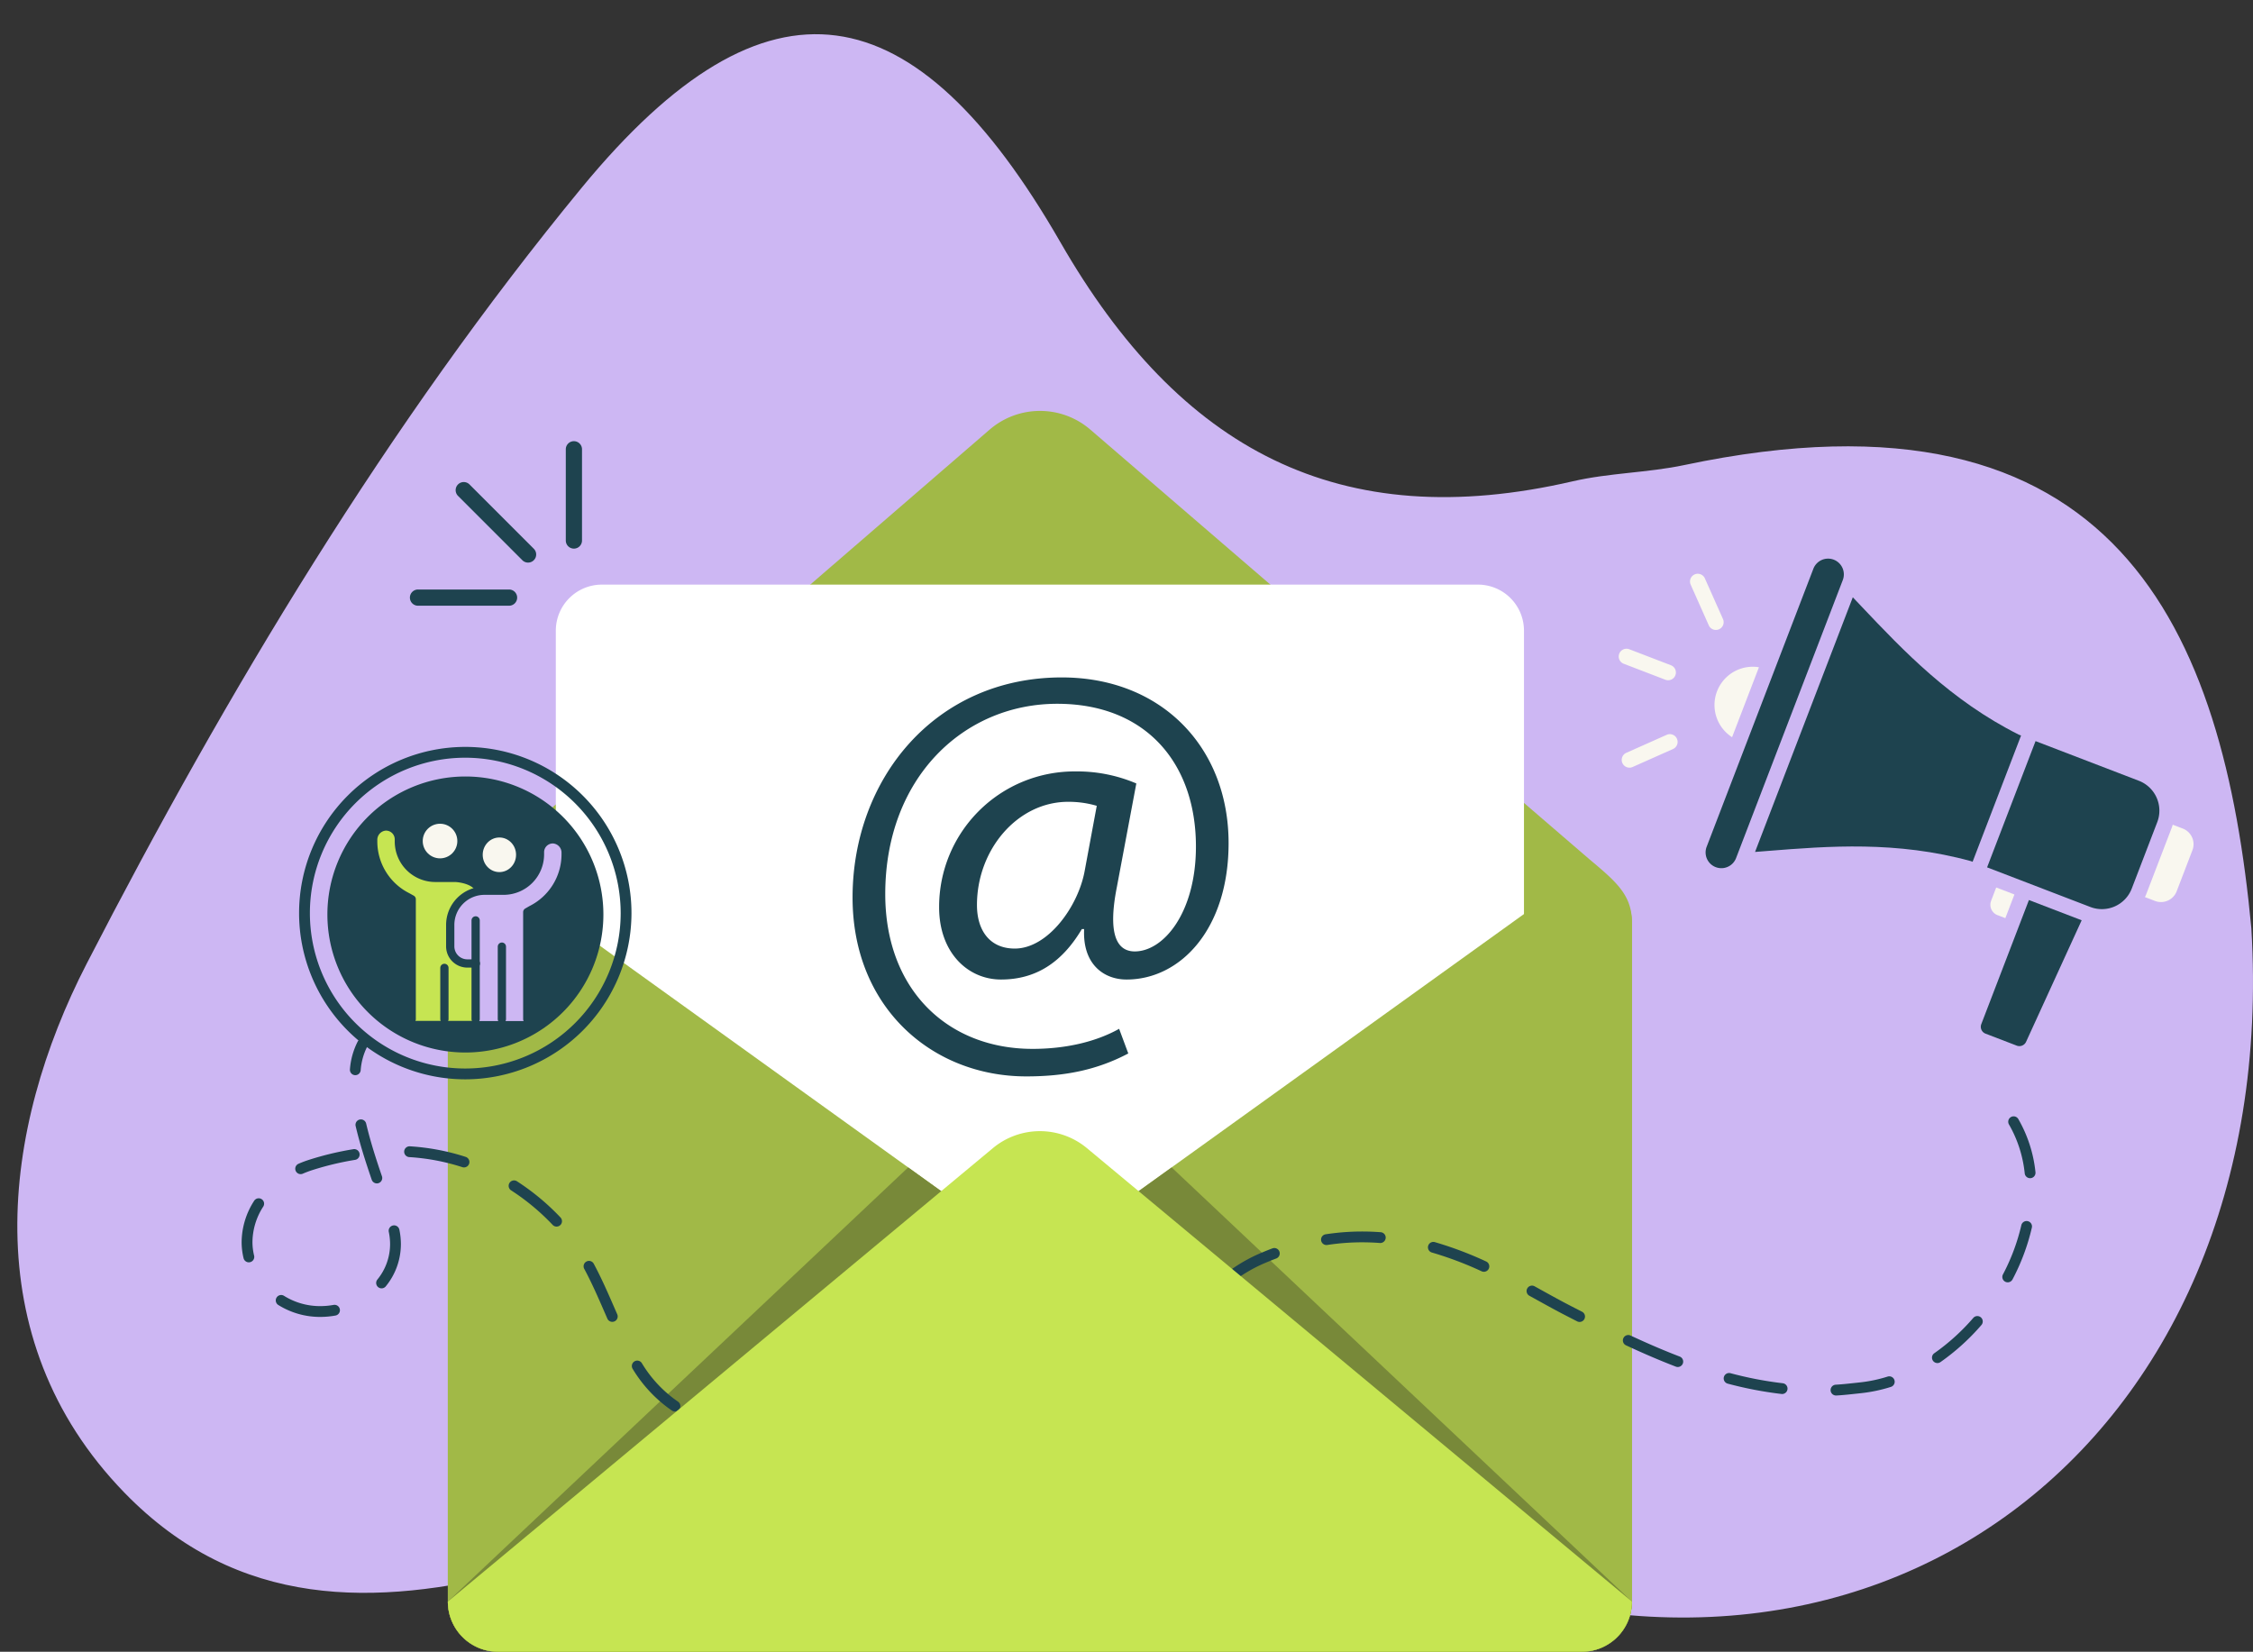 <svg xmlns="http://www.w3.org/2000/svg" xmlns:xlink="http://www.w3.org/1999/xlink" width="545.581" height="399.956" viewBox="0 0 545.581 399.956">
  <rect x="0" y="0" width="545.581" height="399.956" fill="#333333" stroke="none"/>
  <defs>
    <clipPath id="clip-path">
      <rect id="Rectangle_1692" data-name="Rectangle 1692" width="146.634" height="93.975" fill="#1e434f"/>
    </clipPath>
  </defs>
  <g id="Group_6165" data-name="Group 6165" transform="translate(-1007.418 -2165.243)">
    <path id="Path_1044" data-name="Path 1044" d="M540.987,216.535c7.539,124.992-93.38,201.682-208.034,151.095C297.8,352.119,259.667,341.191,220.9,344.64c-61.855,5.5-139.9,65.217-194.97,8.516C-10.5,315.649-3.717,264.866,16.776,225.1,50.738,159.185,89.741,94.212,136.7,37.135c44.99-54.687,80.725-47.878,115.888,13.247,28.908,50.252,67.514,70.977,124.111,57.874,8.808-2.039,18.076-2.048,26.937-3.919,105.067-22.184,130.6,40.335,137.353,112.2" transform="translate(1011.615 2173.522)" fill="#cdb7f3"/>
    <path id="Path_1045" data-name="Path 1045" d="M954.731,924.459H692.281a12.146,12.146,0,0,1-12.146-12.146v-164.4c0-6.708,4.925-10.661,9.092-13.881L811.314,628.548a18.682,18.682,0,0,1,24.4-.022L956.531,732.531c6.555,5.493,10.346,8.677,10.346,15.385v164.4a12.146,12.146,0,0,1-12.146,12.146" transform="translate(435.732 1640.74)" fill="#a1b947"/>
    <path id="Path_1046" data-name="Path 1046" d="M1067.406,1069.2H855.262a11.152,11.152,0,0,1-11.152-11.152V898.936a11.153,11.153,0,0,1,11.152-11.152h212.143a11.152,11.152,0,0,1,11.152,11.152v159.108a11.152,11.152,0,0,1-11.152,11.152" transform="translate(297.904 1419.019)" fill="#fff"/>
    <path id="Path_1047" data-name="Path 1047" d="M954.731,1521.464H692.281a12.146,12.146,0,0,1-12.146-12.146v-164.4q0-.21.007-.417c.288-8.524,10.121-13.179,17.045-8.2l126.318,90.817L949.824,1336.3c6.925-4.979,16.757-.323,17.045,8.2q.007.208.007.417v164.4a12.146,12.146,0,0,1-12.146,12.146" transform="translate(435.732 1043.736)" fill="#a1b947"/>
    <path id="Path_1052" data-name="Path 1052" d="M564.043,1212.58a33.417,33.417,0,1,1-33.417-33.417,33.417,33.417,0,0,1,33.417,33.417" transform="translate(589.49 1174.102)" fill="#1e434f"/>
    <path id="Path_1055" data-name="Path 1055" d="M494.455,1214.718a40.246,40.246,0,1,1,40.247-40.247,40.292,40.292,0,0,1-40.247,40.247m0-77.876a37.629,37.629,0,1,0,37.63,37.629,37.672,37.672,0,0,0-37.63-37.629" transform="translate(625.633 1211.875)" fill="#1e434f"/>
    <path id="Path_1056" data-name="Path 1056" d="M1361.559,1119.767c-7.634,4.025-15.408,5.552-24.708,5.552-22.764,0-42.059-16.657-42.059-43.308,0-28.594,19.849-53.3,50.665-53.3,24.152,0,40.393,16.935,40.393,40.115,0,20.821-11.66,33.036-24.708,33.036-5.552,0-10.688-3.748-10.272-12.215h-.555c-4.858,8.19-11.243,12.215-19.572,12.215-8.051,0-14.991-6.524-14.991-17.49a32.779,32.779,0,0,1,32.9-32.9,36.6,36.6,0,0,1,14.853,2.915l-4.72,25.124c-2.082,10.549-.416,15.408,4.164,15.547,7.079.139,14.991-9.3,14.991-25.4,0-20.127-12.076-34.563-33.591-34.563-22.626,0-41.642,17.906-41.642,46.084,0,23.181,15.13,37.478,35.674,37.478,7.912,0,15.269-1.666,20.96-4.858Zm-7.634-59.965a23.994,23.994,0,0,0-6.94-.971c-12.215,0-22.07,11.521-22.07,24.985,0,6.108,3.054,10.55,9.161,10.55,8.051,0,15.408-10.272,16.935-18.878Z" transform="translate(-80.918 1300.565)" fill="#1e434f"/>
    <path id="Path_1057" data-name="Path 1057" d="M954.731,1890.076H692.281a12.146,12.146,0,0,1-12.146-12.146L791.609,1772.8l31.9,22.933,31.9-22.933L966.876,1877.93a12.145,12.145,0,0,1-12.146,12.146" transform="translate(435.732 675.124)" fill="#788939"/>
    <g id="Group_5595" data-name="Group 5595" transform="translate(1065.945 2416.713)">
      <path id="Path_1058" data-name="Path 1058" d="M532.731,1585.946c-.041,0-.082,0-.124-.006a1.308,1.308,0,0,1-1.18-1.425,17.706,17.706,0,0,1,1.9-6.756,1.308,1.308,0,0,1,2.3,1.239,15.13,15.13,0,0,0-1.6,5.762,1.308,1.308,0,0,1-1.3,1.186" transform="translate(-505.214 -1577.07)" fill="#1e434f"/>
      <path id="Path_1059" data-name="Path 1059" d="M491.614,1775.718a49.409,49.409,0,0,1-7.35-.52,1.308,1.308,0,1,1,.391-2.587,46.856,46.856,0,0,0,6.958.491c1.93,0,3.99-.1,6.121-.3a1.308,1.308,0,1,1,.244,2.605c-2.212.207-4.354.313-6.365.313m19.494-2.514a1.309,1.309,0,0,1-.29-2.584c3.993-.911,8.322-2.094,12.866-3.516a1.308,1.308,0,1,1,.781,2.5c-4.61,1.443-9.006,2.643-13.066,3.57a1.323,1.323,0,0,1-.292.033m-39.128-2.589a1.3,1.3,0,0,1-.723-.219,32.717,32.717,0,0,1-9.511-10.1,1.308,1.308,0,0,1,2.213-1.4,30.162,30.162,0,0,0,8.746,9.315,1.309,1.309,0,0,1-.725,2.4m64.809-5.324a1.309,1.309,0,0,1-.456-2.535c3.955-1.469,8.148-3.122,12.462-4.913a1.308,1.308,0,1,1,1,2.417c-4.344,1.8-8.568,3.468-12.554,4.949a1.3,1.3,0,0,1-.455.082m-79.975-16.385a1.308,1.308,0,0,1-1.2-.784q-.338-.771-.674-1.546c-1.532-3.519-3.117-7.157-4.947-10.553a1.308,1.308,0,0,1,2.3-1.241c1.881,3.492,3.488,7.181,5.042,10.75q.336.772.672,1.541a1.308,1.308,0,0,1-1.2,1.833m-70.71-1.194a19.068,19.068,0,0,1-10.166-2.889,1.308,1.308,0,1,1,1.392-2.216,16.455,16.455,0,0,0,8.774,2.488,18.078,18.078,0,0,0,3.217-.292,1.308,1.308,0,1,1,.468,2.574,20.65,20.65,0,0,1-3.685.335m14.843-6.919a1.308,1.308,0,0,1-1.019-2.128,13.566,13.566,0,0,0,3.08-8.568,14.633,14.633,0,0,0-.314-2.979,1.308,1.308,0,0,1,2.562-.534,17.249,17.249,0,0,1,.369,3.514,16.157,16.157,0,0,1-3.658,10.208,1.306,1.306,0,0,1-1.02.488m-32.147-6.3a1.309,1.309,0,0,1-1.27-1,16.609,16.609,0,0,1-.47-3.926,18.607,18.607,0,0,1,3.012-9.948,1.308,1.308,0,1,1,2.209,1.4,16,16,0,0,0-2.6,8.545,13.982,13.982,0,0,0,.4,3.306,1.309,1.309,0,0,1-1.272,1.618m74.519-8.649a1.3,1.3,0,0,1-.949-.408,54.852,54.852,0,0,0-10.074-8.374,1.308,1.308,0,0,1,1.415-2.2,57.457,57.457,0,0,1,10.557,8.773,1.309,1.309,0,0,1-.949,2.209m-43.527-10.46a1.309,1.309,0,0,1-1.238-.885c-1.319-3.848-2.813-8.4-3.895-13a1.308,1.308,0,1,1,2.547-.6c1.056,4.491,2.525,8.968,3.823,12.756a1.31,1.31,0,0,1-1.238,1.733m-18.445-2.248a1.308,1.308,0,0,1-.523-2.508,27.081,27.081,0,0,1,2.624-.982,74.39,74.39,0,0,1,10.663-2.549,1.308,1.308,0,0,1,.413,2.584,71.748,71.748,0,0,0-10.287,2.459,24.583,24.583,0,0,0-2.369.886,1.3,1.3,0,0,1-.521.109m39.547-1.624a1.31,1.31,0,0,1-.405-.064,52.2,52.2,0,0,0-12.852-2.435,1.308,1.308,0,1,1,.165-2.612,54.819,54.819,0,0,1,13.5,2.558,1.308,1.308,0,0,1-.4,2.553" transform="translate(-367.061 -1680.3)" fill="#1e434f"/>
    </g>
    <path id="Path_1060" data-name="Path 1060" d="M1850.914,1782.23c-.977,0-1.2-.809-1.459-1.74-.132-.476-.337-1.253-.564-2.248a66.175,66.175,0,0,1-1.288-7.847,1.308,1.308,0,0,1,2.6-.267,57.5,57.5,0,0,0,1.984,10.395l-1.247.4v0l.067,1.307-.1,0m157.54-19.413a1.308,1.308,0,0,1-.079-2.614c1.035-.064,2.083-.152,3.115-.263l2.8-.3a34.4,34.4,0,0,0,6.664-1.406,1.308,1.308,0,1,1,.786,2.5,37.02,37.02,0,0,1-7.171,1.513l-2.8.3c-1.072.115-2.159.207-3.233.272l-.082,0m-13.058-.366a1.363,1.363,0,0,1-.15-.008,91.572,91.572,0,0,1-13.021-2.5,1.308,1.308,0,1,1,.672-2.529,89.017,89.017,0,0,0,12.647,2.431,1.308,1.308,0,0,1-.147,2.608m-146.358-3.938a1.312,1.312,0,0,1-1.3-1.486,39.686,39.686,0,0,1,3.935-12.876,1.308,1.308,0,1,1,2.325,1.2,37.076,37.076,0,0,0-3.668,12.03,1.309,1.309,0,0,1-1.295,1.132m121.1-2.6a1.3,1.3,0,0,1-.469-.087c-3.788-1.455-7.75-3.149-12.11-5.18a1.308,1.308,0,0,1,1.1-2.372c4.305,2.006,8.212,3.677,11.943,5.109a1.308,1.308,0,0,1-.469,2.53m62.87-.957a1.309,1.309,0,0,1-.75-2.381,51.729,51.729,0,0,0,9.436-8.547,1.308,1.308,0,1,1,1.977,1.714,54.337,54.337,0,0,1-9.915,8.979,1.3,1.3,0,0,1-.748.236m-86.642-9.955a1.3,1.3,0,0,1-.593-.143q-1.558-.795-3.112-1.6c-2.048-1.056-4.2-2.246-6.478-3.506q-.976-.54-1.982-1.094a1.308,1.308,0,0,1,1.261-2.292q1.008.555,1.987,1.1c2.261,1.25,4.4,2.431,6.411,3.469q1.551.8,3.1,1.592a1.309,1.309,0,0,1-.6,2.474m-85.33-9.018a1.308,1.308,0,0,1-.824-2.325,38.239,38.239,0,0,1,9.238-5.46c.841-.355,1.694-.7,2.534-1.012a1.308,1.308,0,1,1,.924,2.448c-.809.305-1.631.634-2.441.976a35.652,35.652,0,0,0-8.607,5.082,1.3,1.3,0,0,1-.823.292m189.008-.576a1.308,1.308,0,0,1-1.158-1.916,49.355,49.355,0,0,0,4.45-11.908,1.308,1.308,0,1,1,2.551.581,51.941,51.941,0,0,1-4.684,12.542,1.307,1.307,0,0,1-1.16.7m-126.856-2.555a1.308,1.308,0,0,1-.545-.119,85.733,85.733,0,0,0-12.049-4.544,1.308,1.308,0,1,1,.724-2.515,88.291,88.291,0,0,1,12.415,4.68,1.308,1.308,0,0,1-.546,2.5m-38.122-6.479a1.308,1.308,0,0,1-.2-2.6,58.825,58.825,0,0,1,8.86-.675c1.484,0,2.992.057,4.482.171a1.308,1.308,0,1,1-.2,2.609c-1.424-.108-2.865-.163-4.283-.163a56.248,56.248,0,0,0-8.464.645,1.313,1.313,0,0,1-.2.015m170.4-16.186a1.309,1.309,0,0,1-1.3-1.168,29.81,29.81,0,0,0-3.816-11.844,1.308,1.308,0,1,1,2.263-1.313,32.41,32.41,0,0,1,4.155,12.876,1.308,1.308,0,0,1-1.16,1.442,1.268,1.268,0,0,1-.142.008" transform="translate(-556.42 740.337)" fill="#1e434f"/>
    <path id="Path_1061" data-name="Path 1061" d="M954.731,1843.8H692.281a12.146,12.146,0,0,1-12.146-12.146l131.982-109.792a17.807,17.807,0,0,1,22.777,0l131.982,109.792a12.146,12.146,0,0,1-12.146,12.146" transform="translate(435.732 721.398)" fill="#c6e552"/>
    <g id="Group_5594" data-name="Group 5594" transform="translate(1106.723 2272.117)">
      <path id="Path_1062" data-name="Path 1062" d="M709.47,751.486a1.956,1.956,0,0,1-1.388-.575l-15.589-15.588a1.963,1.963,0,0,1,2.776-2.776l15.588,15.588a1.963,1.963,0,0,1-1.388,3.35" transform="translate(-680.896 -722.131)" fill="#1e434f"/>
      <path id="Path_1063" data-name="Path 1063" d="M861.229,696.225a1.963,1.963,0,0,1-1.963-1.963V672.218a1.963,1.963,0,1,1,3.925,0v22.045a1.963,1.963,0,0,1-1.963,1.963" transform="translate(-821.559 -670.255)" fill="#1e434f"/>
      <path id="Path_1064" data-name="Path 1064" d="M646.8,899.148H624.754a1.963,1.963,0,1,1,0-3.925H646.8a1.963,1.963,0,0,1,0,3.925" transform="translate(-622.791 -859.351)" fill="#1e434f"/>
    </g>
    <rect id="Rectangle_1454" data-name="Rectangle 1454" width="543.298" height="399.956" transform="translate(1007.418 2165.243)" fill="none"/>
    <g id="Group_6122" data-name="Group 6122" transform="translate(675.34 509.058)">
      <g id="Group_6120" data-name="Group 6120" transform="translate(422.439 1855.149)">
        <path id="Path_1955" data-name="Path 1955" d="M20674.449,1857.162c-.121,1.558.934,9.433,4.965,11.978s4.375,3.278,4.375,3.278v28.974h15.574v-13.614s-4.117.157-4.943-1.12a7.221,7.221,0,0,1-1.361-4.52c0-2.167.551-7.316.551-7.316l1.885-2.4,2.865-1.666,1.705-.53a3.21,3.21,0,0,0-2.814-2.88c-2.789-.639-8.445-.329-9.258-.559s-3.91-1.453-5.3-3.193a9.092,9.092,0,0,1-1.9-4.9,8.254,8.254,0,0,0-.395-2.12s-1.246-2.421-2.607-2.274S20674.57,1855.6,20674.449,1857.162Z" transform="translate(-20674.439 -1853.154)" fill="#c6e552"/>
        <path id="Path_1956" data-name="Path 1956" d="M20696.152,1857.162c.121,1.558-.934,9.433-4.965,11.978s-4.375,3.278-4.375,3.278v25.75h-12.27V1885.2h0c.828-1.276-3.117-1.374-3.012-1s-2.727-2.057-2.727-2.057l-.49-2.937.49-5.506.77-3.125a5.625,5.625,0,0,1,3.777-3.228c2.789-.639,8.443-.329,9.258-.559s3.91-1.453,5.3-3.193a9.108,9.108,0,0,0,1.9-4.9,8.289,8.289,0,0,1,.393-2.12s1.248-2.421,2.609-2.274S20696.031,1855.6,20696.152,1857.162Z" transform="translate(-20649.545 -1849.891)" fill="#cdb7f3"/>
        <g id="Group_6036" data-name="Group 6036" transform="translate(0.009 0)">
          <circle id="Ellipse_62" data-name="Ellipse 62" cx="4.69" cy="4.69" r="4.69" transform="translate(11.498)" fill="#f9f7ef" stroke="#1e434f" stroke-linecap="round" stroke-linejoin="round" stroke-width="1"/>
          <path id="Path_1953" data-name="Path 1953" d="M17.328,62.61V33.59l-1.036-.577A15.032,15.032,0,0,1,8,19.6v-.347a3.228,3.228,0,0,1,2.942-3.281,3.109,3.109,0,0,1,3.277,3.1V19.6a8.81,8.81,0,0,0,8.81,8.81h4.664c1.187,0,4.3.476,5.534,2.086" transform="translate(-8 -14.803)" fill="none" stroke="#1e434f" stroke-linecap="round" stroke-linejoin="round" stroke-width="2"/>
          <line id="Line_94" data-name="Line 94" y1="12.406" transform="translate(17.247 35.401)" fill="none" stroke="#1e434f" stroke-linecap="round" stroke-linejoin="round" stroke-width="2"/>
          <ellipse id="Ellipse_63" data-name="Ellipse 63" cx="4.539" cy="4.69" rx="4.539" ry="4.69" transform="translate(26.021 3.328)" fill="#f9f7ef" stroke="#1e434f" stroke-linecap="round" stroke-linejoin="round" stroke-width="1"/>
          <line id="Line_95" data-name="Line 95" y2="23.903" transform="translate(24.811 23.903)" fill="none" stroke="#1e434f" stroke-linecap="round" stroke-linejoin="round" stroke-width="2"/>
          <path id="Path_1954" data-name="Path 1954" d="M170.656,83.5V57.59l1-.577A15.032,15.032,0,0,0,179.951,43.6v-.347a3.228,3.228,0,0,0-2.942-3.281,3.109,3.109,0,0,0-3.277,3.1V43.6a8.81,8.81,0,0,1-8.81,8.81h-4.632A8.291,8.291,0,0,0,152,60.7v5.182a4.146,4.146,0,0,0,4.146,4.146h2.073" transform="translate(-133.344 -35.694)" fill="none" stroke="#1e434f" stroke-linecap="round" stroke-linejoin="round" stroke-width="2"/>
          <line id="Line_96" data-name="Line 96" y1="17.549" transform="translate(31.165 30.257)" fill="none" stroke="#1e434f" stroke-linecap="round" stroke-linejoin="round" stroke-width="2"/>
        </g>
      </g>
    </g>
    <g id="Group_6164" data-name="Group 6164" transform="translate(1413.82 2286.31) rotate(21)">
      <g id="Group_6163" data-name="Group 6163" clip-path="url(#clip-path)">
        <path id="Path_2168" data-name="Path 2168" d="M184.064,577.912a1.784,1.784,0,0,1-1.777,1.669h-8.1a1.783,1.783,0,0,1-1.781-1.781V545.61h13.68Z" transform="translate(-58.413 -485.606)" fill="#1e434f"/>
        <path id="Path_2169" data-name="Path 2169" d="M129.013,221.459v17.249a7.755,7.755,0,0,1-7.746,7.746h-26.8V213.712h26.8a7.755,7.755,0,0,1,7.746,7.747" transform="translate(7.232 -190.209)" fill="#1e434f"/>
        <path id="Path_2170" data-name="Path 2170" d="M.039,278.027c0-.255-.022-.505-.038-.757H2.6a4.067,4.067,0,0,1,4.071,4.053v10.655A4.075,4.075,0,0,1,2.6,296.049H0c.017-.257.039-.512.039-.773Z" transform="translate(139.966 -246.777)" fill="#f9f7ef"/>
        <path id="Path_2171" data-name="Path 2171" d="M492.209,78.911l.6,0v32.748h-.416c-18.607,1.835-33.557,8.981-46.748,15.286q-1.446.691-2.871,1.37V62.264q1.427.678,2.875,1.371c13.189,6.3,28.137,13.45,46.558,15.276" transform="translate(-394.87 -55.416)" fill="#1e434f"/>
        <path id="Path_2172" data-name="Path 2172" d="M335.715,551.749h-2.038a2.691,2.691,0,0,1-2.689-2.688v-3.452h4.727Z" transform="translate(-225.481 -485.605)" fill="#f9f7ef"/>
        <path id="Path_2173" data-name="Path 2173" d="M935.739,0a3.821,3.821,0,0,1,3.817,3.816V75.932a3.816,3.816,0,0,1-7.632,0V3.816A3.82,3.82,0,0,1,935.739,0" transform="translate(-895.41)" fill="#1e434f"/>
        <path id="Path_2174" data-name="Path 2174" d="M1042.893,280.155V298.3a9.265,9.265,0,0,1,0-18.144" transform="translate(-1010.139 -249.345)" fill="#f9f7ef"/>
        <path id="Path_2175" data-name="Path 2175" d="M1150.637,487.23a1.88,1.88,0,0,1,2.658,2.659l-7.641,7.64A1.88,1.88,0,0,1,1143,494.87Z" transform="translate(-1132.853 -433.156)" fill="#f9f7ef"/>
        <path id="Path_2176" data-name="Path 2176" d="M1151.966,146.362a1.875,1.875,0,0,1-1.329-.55l-7.641-7.64a1.88,1.88,0,0,1,2.658-2.659l7.641,7.64a1.88,1.88,0,0,1-1.329,3.209" transform="translate(-1132.853 -120.121)" fill="#f9f7ef"/>
        <path id="Path_2177" data-name="Path 2177" d="M1202.784,345.475h10.8a1.88,1.88,0,1,1,0,3.76h-10.8a1.88,1.88,0,0,1,0-3.76" transform="translate(-1200.904 -307.481)" fill="#f9f7ef"/>
      </g>
    </g>
  </g>
</svg>
